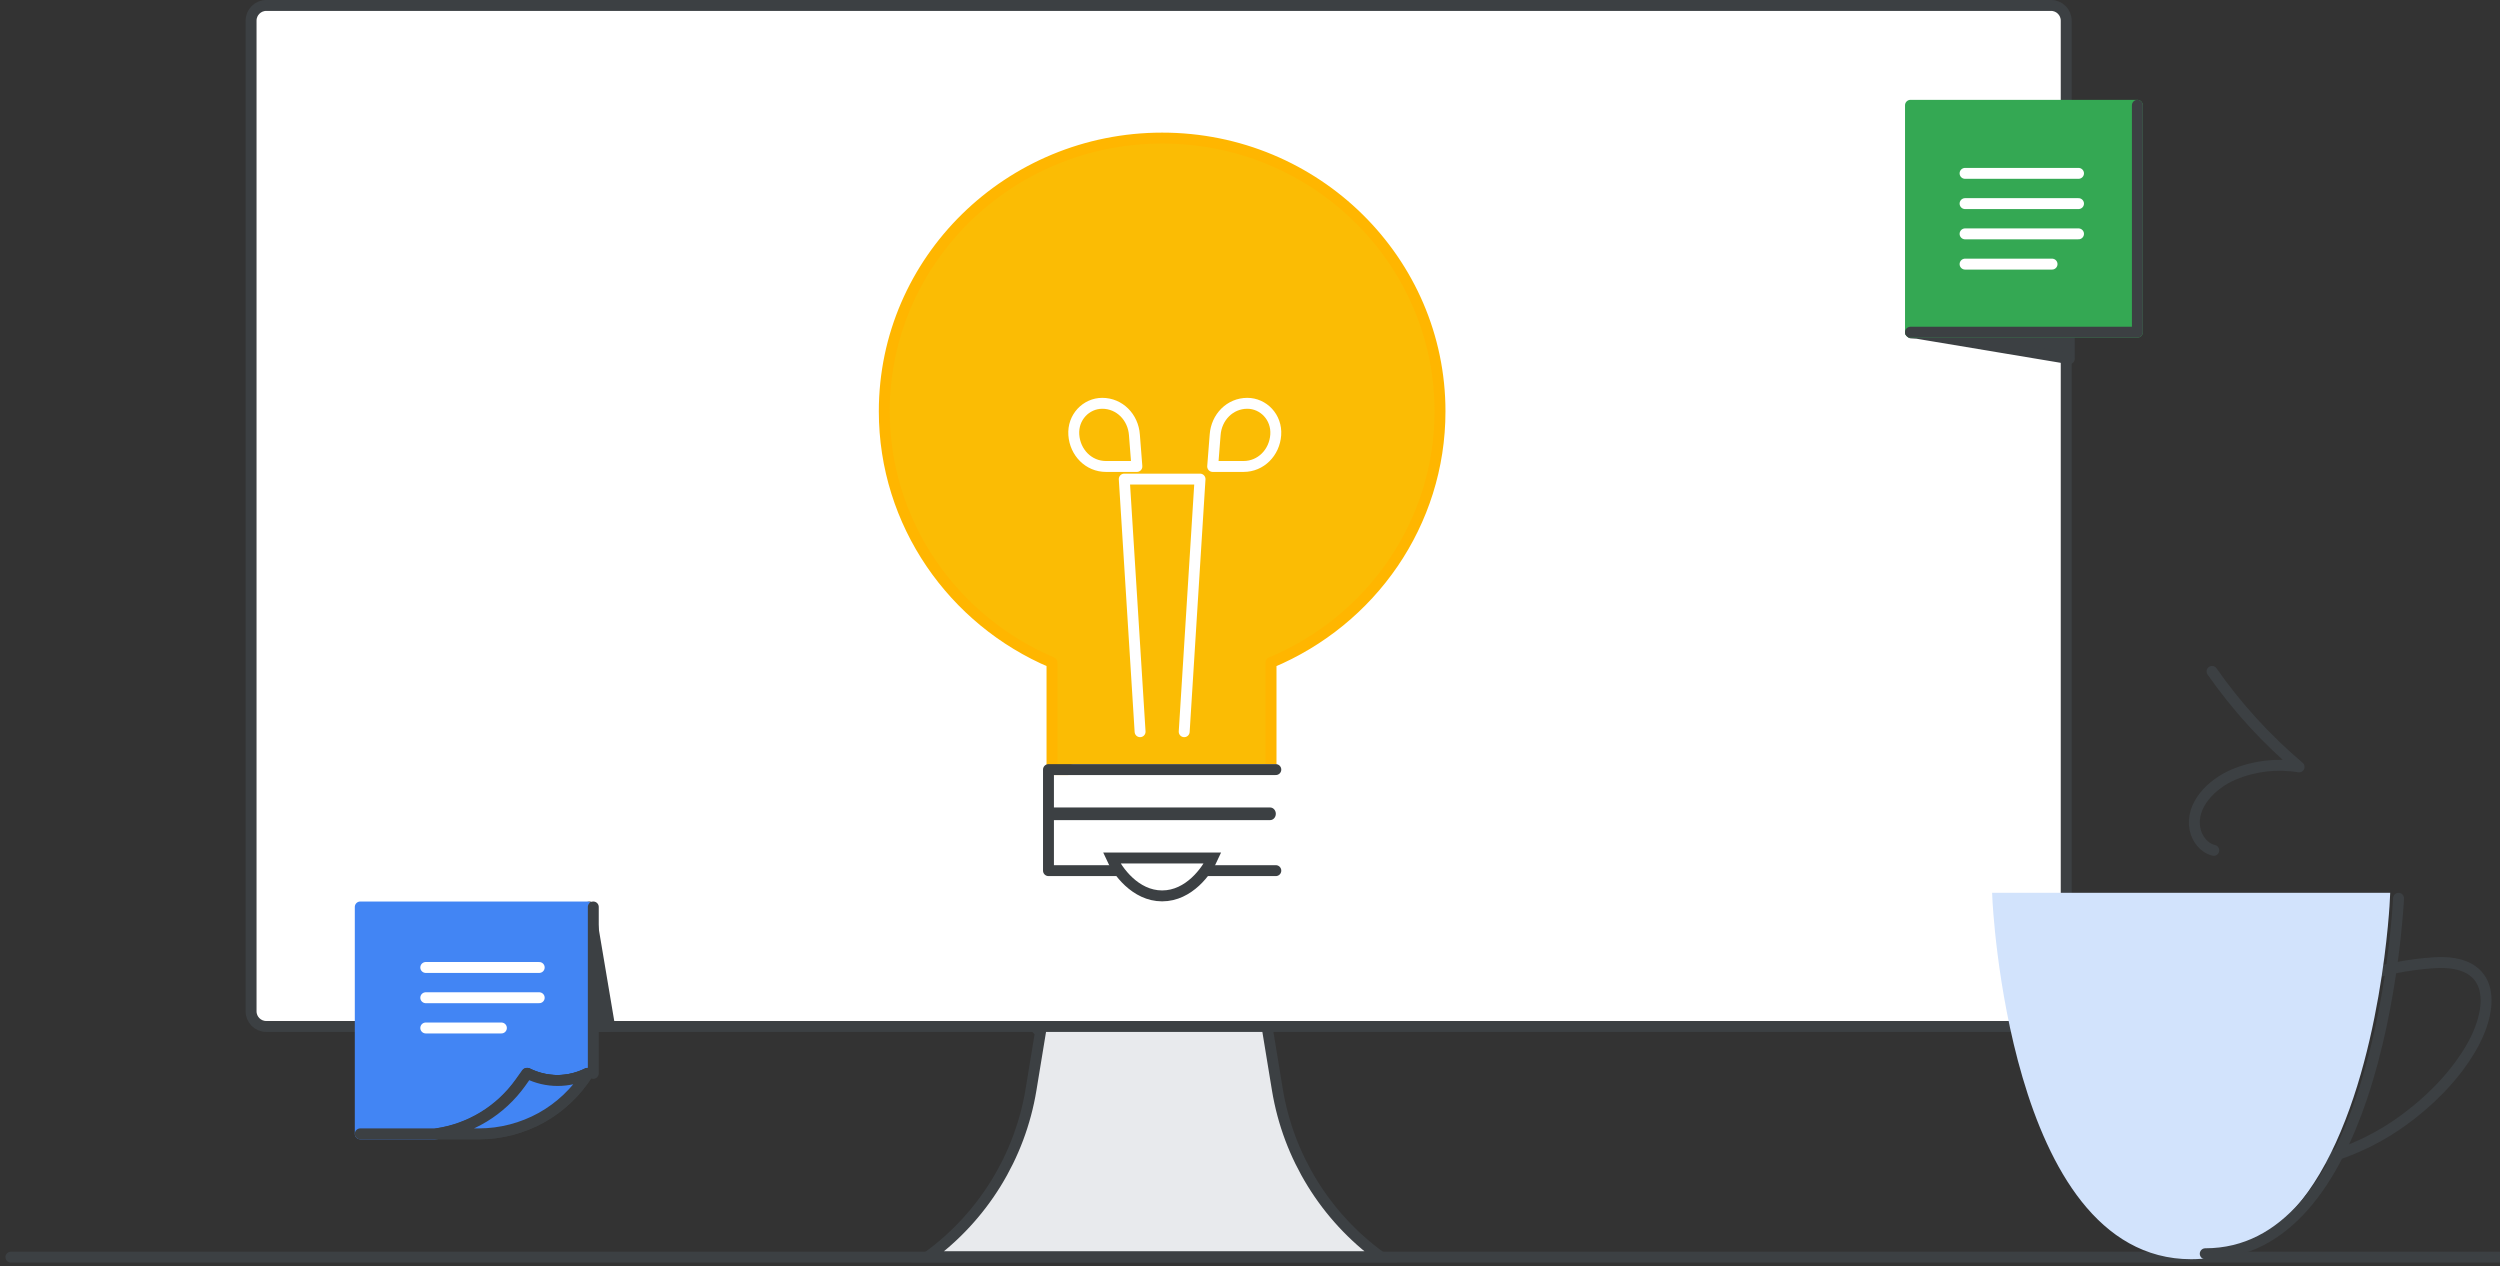 <?xml version="1.0" encoding="UTF-8"?>
<svg width="229px" height="116px" viewBox="0 0 229 116" version="1.1" xmlns="http://www.w3.org/2000/svg" xmlns:xlink="http://www.w3.org/1999/xlink">
    <rect x="0" y="0" width="229" height="116" fill="#333333" stroke="none"/>
    <title>learning-center-tips-hero</title>
    <g id="learning-center-tips-hero" stroke="none" stroke-width="1" fill="none" fill-rule="evenodd">
        <polygon id="Path" stroke="#3C4043" fill="#3C4043" fill-rule="nonzero" stroke-linecap="round" stroke-linejoin="round" points="116.455 98.631 95 94.267 95.042 94.024 115.7 94.024 116.448 98.583"></polygon>
        <path d="M187.88,94.024 L24.386,94.024 C23.623,94.024 23,93.401 23,92.639 L23,1.886 C23,1.123 23.623,0.5 24.386,0.5 L187.88,0.5 C188.642,0.5 189.265,1.123 189.265,1.886 L189.265,92.639 C189.265,93.401 188.648,94.024 187.88,94.024 Z" id="Path" stroke="#3C4043" fill="#FFFFFF" fill-rule="nonzero"></path>
        <path d="M126.448,115.119 L85,115.119 C90.036,111.454 93.431,105.954 94.442,99.809 L95.392,94.024 L116.057,94.024 L117.006,99.809 C118.017,105.954 121.412,111.454 126.448,115.119 Z" id="Path" stroke="#3C4043" fill="#E8EAED" fill-rule="nonzero"></path>
        <polygon id="Path" stroke="#3C4043" fill="#3C4043" fill-rule="nonzero" stroke-linecap="round" stroke-linejoin="round" points="54 94.024 55.843 94.024 54 83.078"></polygon>
        <path d="M53.783,83.078 L53.783,98.319 C52.037,99.192 49.987,99.192 48.241,98.319 L47.624,99.185 C46.717,100.453 45.567,101.513 44.258,102.31 C42.948,103.106 41.48,103.64 39.928,103.861 L33,103.861 L33,83.078 L53.783,83.078 Z" id="Path" stroke="#4285F4" fill="#4285F4" fill-rule="nonzero" stroke-linecap="round" stroke-linejoin="round"></path>
        <path d="M53.855,98.319 C52.775,100.044 51.292,101.43 49.574,102.386 C47.849,103.335 45.889,103.861 43.859,103.861 L40,103.861 C41.552,103.64 43.02,103.106 44.33,102.31 C45.639,101.513 46.789,100.453 47.697,99.185 L48.313,98.319 C50.059,99.192 52.11,99.192 53.855,98.319 Z" id="Path" stroke="#3C4043" fill="#FBBC04" fill-rule="nonzero" stroke-linecap="round" stroke-linejoin="round"></path>
        <path d="M53.783,98.319 C52.037,99.192 49.987,99.192 48.241,98.319 L47.624,99.185 C46.717,100.453 45.567,101.513 44.258,102.31 C42.948,103.106 41.48,103.64 39.928,103.861 L33,103.861" id="Path" fill="#4285F4" fill-rule="nonzero"></path>
        <path d="M53.783,98.319 C52.037,99.192 49.987,99.192 48.241,98.319 L47.624,99.185 C46.717,100.453 45.567,101.513 44.258,102.31 C42.948,103.106 41.48,103.64 39.928,103.861 L33,103.861" id="Path" stroke="#3C4043" stroke-linecap="round" stroke-linejoin="round"></path>
        <path d="M53.855,98.319 C52.775,100.044 51.292,101.43 49.574,102.386 C47.849,103.335 45.889,103.861 43.859,103.861 L40,103.861 C41.552,103.64 43.02,103.106 44.33,102.31 C45.639,101.513 46.789,100.453 47.697,99.185 L48.313,98.319 C50.059,99.192 52.11,99.192 53.855,98.319 Z" id="Path" stroke="#3C4043" fill="#4285F4" fill-rule="nonzero" stroke-linecap="round" stroke-linejoin="round"></path>
        <line x1="39" y1="88.62" x2="49.392" y2="88.62" id="Path" stroke="#FFFFFF" stroke-linecap="round" stroke-linejoin="round"></line>
        <line x1="39" y1="91.392" x2="49.392" y2="91.392" id="Path" stroke="#FFFFFF" stroke-linecap="round" stroke-linejoin="round"></line>
        <line x1="39" y1="94.163" x2="45.928" y2="94.163" id="Path" stroke="#FFFFFF" stroke-linecap="round" stroke-linejoin="round"></line>
        <line x1="54.346" y1="98.319" x2="54.346" y2="83.078" id="Path" stroke="#3C4043" stroke-linecap="round" stroke-linejoin="round"></line>
        <g id="bulb" transform="translate(81, 12.648)">
            <path d="M50.905,25.033 C50.905,11.276 39.554,0 25.452,0 C11.465,0 0,11.163 0,25.033 C0,35.294 6.306,44.202 15.363,48.036 L15.363,57.846 L35.427,57.846 L35.427,48.036 C44.599,44.202 50.905,35.294 50.905,25.033 Z" id="Path" stroke="#FFB600" fill="#FBBC04" fill-rule="nonzero" stroke-linecap="round" stroke-linejoin="round"></path>
            <polyline id="Path" stroke="#FFFFFF" stroke-linecap="round" stroke-linejoin="round" points="27.473 54.376 28.923 31.237 21.982 31.237 23.432 54.376"></polyline>
            <path d="M30.08,30.08 L32.912,30.08 C34.498,30.08 35.744,28.807 35.858,27.188 C35.971,25.568 34.725,24.295 33.252,24.295 C31.666,24.295 30.42,25.568 30.307,27.188 L30.08,30.08 Z" id="Path" stroke="#FFFFFF" stroke-linecap="round" stroke-linejoin="round"></path>
            <path d="M23.139,30.08 L20.306,30.08 C18.721,30.08 17.474,28.807 17.361,27.188 C17.248,25.568 18.494,24.295 19.967,24.295 C21.553,24.295 22.799,25.568 22.912,27.188 L23.139,30.08 Z" id="Path" stroke="#FFFFFF" stroke-linecap="round" stroke-linejoin="round"></path>
            <polygon id="Path" stroke="#FFFFFF" fill="#FFFFFF" fill-rule="nonzero" stroke-linecap="round" stroke-linejoin="round" points="35.865 57.846 17.354 57.846 17.354 62.474 35.865 62.474"></polygon>
            <polygon id="Path" stroke="#FFFFFF" fill="#FFFFFF" fill-rule="nonzero" stroke-linecap="round" stroke-linejoin="round" points="35.865 62.474 17.354 62.474 17.354 67.102 35.865 67.102"></polygon>
            <polyline id="Path" stroke="#3C4043" stroke-linecap="round" stroke-linejoin="round" points="35.865 57.846 15.04 57.846 15.04 67.102 35.865 67.102"></polyline>
            <path d="M35.344,62.474 C35.632,62.474 35.865,62.215 35.865,61.896 C35.865,61.576 35.632,61.317 35.344,61.317 L35.344,62.474 Z M15.04,62.474 L35.344,62.474 L35.344,61.317 L15.04,61.317 L15.04,62.474 Z" id="Shape" fill="#3C4043" fill-rule="nonzero"></path>
            <path d="M25.452,69.416 C22.984,69.416 21.339,67.102 20.825,65.945 L30.08,65.945 C29.566,67.102 27.921,69.416 25.452,69.416 Z" id="Path" stroke="#3C4043" fill="#FFFFFF" fill-rule="nonzero"></path>
        </g>
        <line x1="1" y1="115.154" x2="232.385" y2="115.154" id="Path" stroke="#3C4043" stroke-linecap="round" stroke-linejoin="round"></line>
        <path d="M175.069,30.497 C179.191,30.767 183.341,30.816 187.47,30.76 C188.163,30.753 188.855,30.739 189.548,30.719 L189.548,32.859 L175,30.428" id="Path" fill="#3C4043" fill-rule="nonzero"></path>
        <path d="M175.069,30.497 C179.191,30.767 183.341,30.816 187.47,30.76 C188.163,30.753 188.855,30.739 189.548,30.719 L189.548,32.859 L175,30.428" id="Path" stroke="#3C4043" stroke-linecap="round" stroke-linejoin="round"></path>
        <polygon id="Path" stroke="#34A853" fill="#34A853" fill-rule="nonzero" stroke-linecap="round" stroke-linejoin="round" points="195.783 9.645 175 9.645 175 30.428 195.783 30.428"></polygon>
        <polyline id="Path" stroke="#3C4043" stroke-linecap="round" stroke-linejoin="round" points="195.783 9.645 195.783 30.428 175 30.428"></polyline>
        <line x1="180" y1="15.88" x2="190.392" y2="15.88" id="Path" stroke="#FFFFFF" stroke-linecap="round" stroke-linejoin="round"></line>
        <line x1="180" y1="18.651" x2="190.392" y2="18.651" id="Path" stroke="#FFFFFF" stroke-linecap="round" stroke-linejoin="round"></line>
        <line x1="180" y1="21.422" x2="190.392" y2="21.422" id="Path" stroke="#FFFFFF" stroke-linecap="round" stroke-linejoin="round"></line>
        <line x1="180" y1="24.193" x2="187.967" y2="24.193" id="Path" stroke="#FFFFFF" stroke-linecap="round" stroke-linejoin="round"></line>
        <g id="cup" transform="translate(183, 61.5)">
            <path d="M26.359,31.669 C30.123,28.61 35.108,27.021 39.909,26.69 C45.707,26.289 45.574,30.899 43.151,34.828 C41.625,37.308 39.457,39.451 37.111,41.149 C33.334,43.889 28.687,45.472 24,45.358" id="Path" stroke="#3C4043" stroke-linecap="round" stroke-linejoin="round"></path>
            <path d="M29.038,45.79 C34.747,36.17 35.421,20.783 35.421,20.783 L0,20.783 C0,20.783 1.431,53.343 17.707,53.343 C22.8,53.343 26.437,50.164 29.038,45.79 Z" id="Path" stroke="#D2E3FC" fill="#D2E3FC" fill-rule="nonzero"></path>
            <path d="M36.707,20.783 C36.707,20.783 36.287,30.282 33.344,39.018 C30.833,46.457 26.49,53.343 19,53.343" id="Path" stroke="#3C4043" stroke-linecap="round" stroke-linejoin="round"></path>
            <path d="M19.782,16.391 C18.881,16.183 18.23,15.331 18.057,14.423 C17.641,12.255 19.581,10.302 21.618,9.442 C23.495,8.653 25.594,8.41 27.596,8.75 C24.576,6.193 21.888,3.249 19.622,0" id="Path" stroke="#3C4043" stroke-linecap="round" stroke-linejoin="round"></path>
        </g>
    </g>
</svg>
